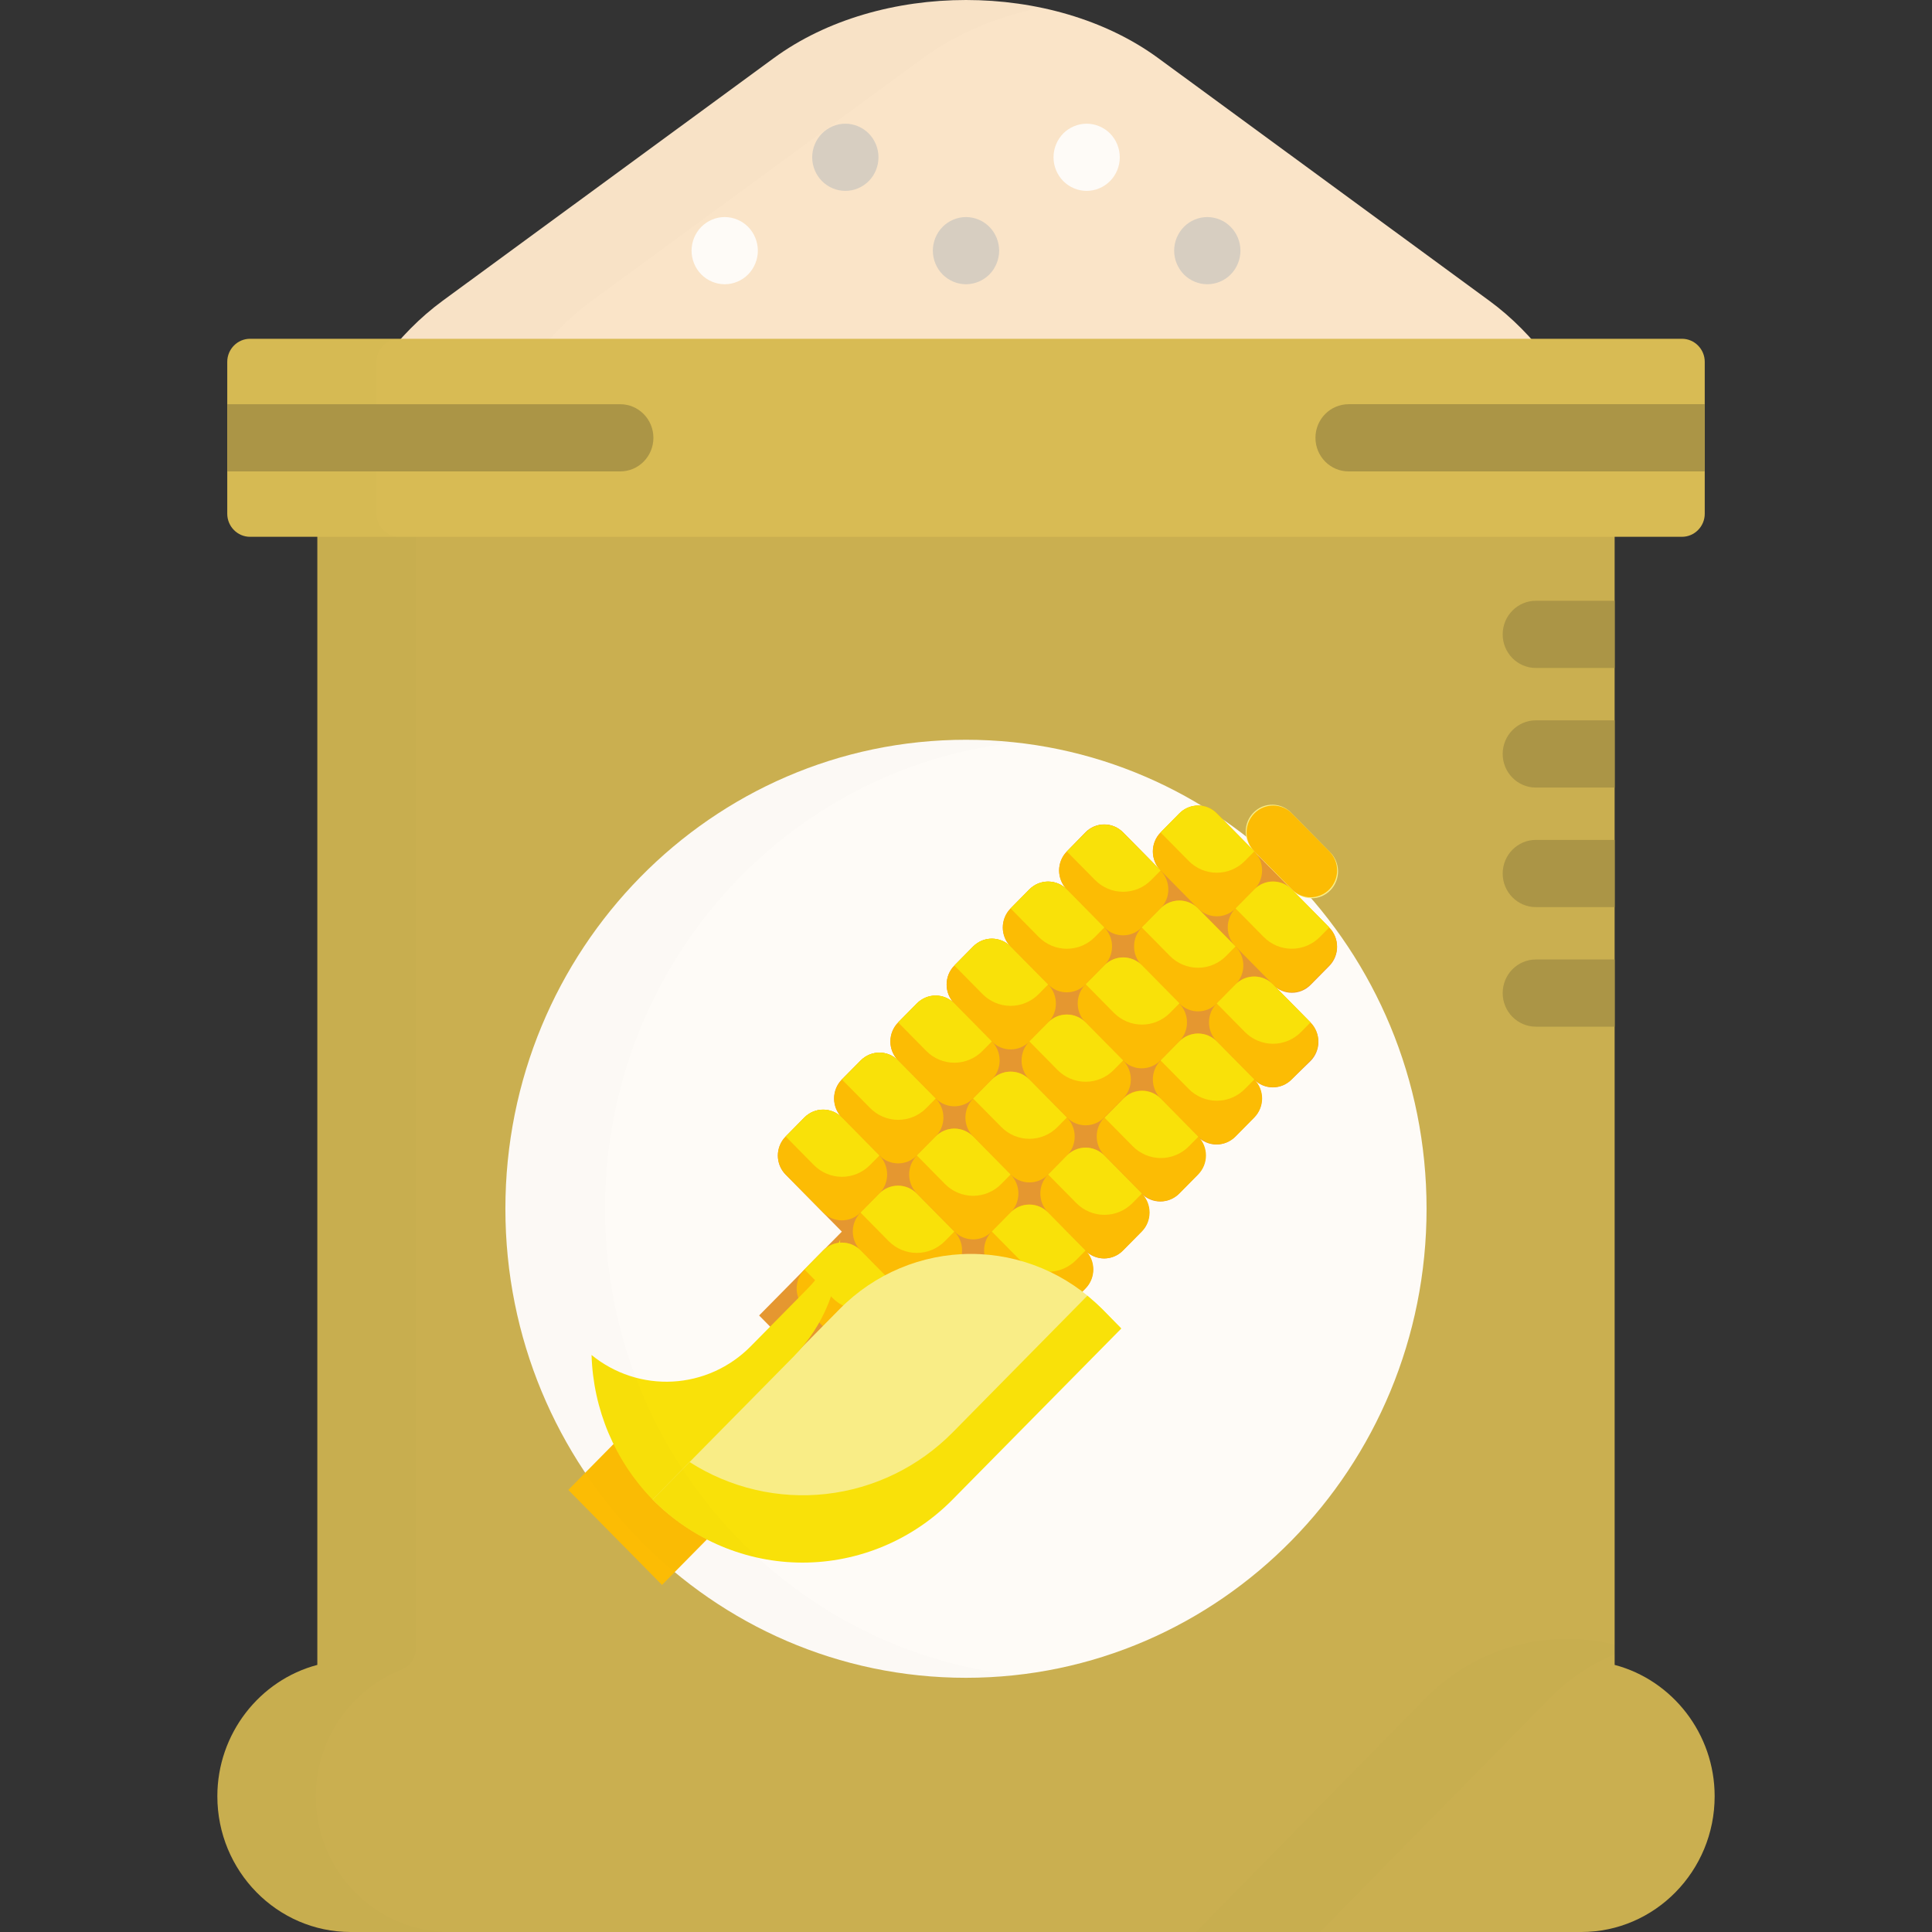 <svg width="80" height="80" viewBox="0 0 80 80" fill="none" xmlns="http://www.w3.org/2000/svg">
<rect x="0" y="0" width="80" height="80" fill="#333333" stroke="none"/>
<path d="M14.521 80C11.476 80 9 77.478 9 74.378C9 71.789 10.753 69.569 13.14 68.94V21.59C13.14 20.993 13.616 20.509 14.202 20.509H65.798C66.384 20.509 66.859 20.993 66.859 21.59V68.94C69.247 69.569 71 71.789 71 74.378C71 77.478 68.523 80 65.479 80H14.521Z" fill="#CAAF50"/>
<g opacity="0.1">
<path opacity="0.1" d="M13.075 74.378C13.075 72.349 14.155 70.55 15.77 69.562V69.558C16.041 69.392 16.327 69.247 16.628 69.13C16.982 68.993 17.215 68.648 17.215 68.264V21.59C17.215 20.993 17.691 20.509 18.277 20.509H14.202C13.616 20.509 13.14 20.993 13.14 21.59V68.94C10.753 69.569 9 71.789 9 74.378C9 77.478 11.476 80 14.521 80H18.596C15.552 80 13.075 77.478 13.075 74.378Z" fill="black"/>
</g>
<path d="M39.999 69.474C50.532 69.474 59.071 60.779 59.071 50.053C59.071 39.327 50.532 30.632 39.999 30.632C29.466 30.632 20.927 39.327 20.927 50.053C20.927 60.779 29.466 69.474 39.999 69.474Z" fill="#FEFBF7"/>
<g clip-path="url(#clip0)">
<path d="M52.716 36.047L50.389 33.687C50.287 33.584 50.166 33.502 50.032 33.446C49.899 33.39 49.756 33.361 49.612 33.361C49.468 33.361 49.325 33.39 49.191 33.446C49.058 33.502 48.937 33.584 48.835 33.687L48.061 34.472C47.959 34.575 47.878 34.698 47.823 34.833C47.768 34.968 47.739 35.113 47.739 35.259C47.739 35.406 47.768 35.55 47.823 35.685C47.878 35.821 47.959 35.943 48.061 36.047L46.508 34.472C46.405 34.366 46.283 34.282 46.148 34.224C46.014 34.167 45.869 34.137 45.723 34.137C45.576 34.137 45.432 34.167 45.297 34.224C45.162 34.282 45.04 34.366 44.938 34.472L44.18 35.257C44.078 35.36 43.997 35.483 43.942 35.618C43.887 35.753 43.858 35.898 43.858 36.044C43.858 36.19 43.887 36.335 43.942 36.47C43.997 36.605 44.078 36.728 44.18 36.831C44.078 36.728 43.957 36.646 43.824 36.59C43.691 36.534 43.548 36.505 43.403 36.505C43.259 36.505 43.116 36.534 42.983 36.59C42.85 36.646 42.729 36.728 42.627 36.831L41.847 37.621C41.745 37.725 41.664 37.848 41.609 37.983C41.554 38.118 41.525 38.263 41.525 38.409C41.525 38.555 41.554 38.7 41.609 38.835C41.664 38.97 41.745 39.093 41.847 39.196C41.745 39.093 41.624 39.011 41.491 38.955C41.358 38.899 41.215 38.87 41.07 38.87C40.926 38.87 40.783 38.899 40.65 38.955C40.517 39.011 40.396 39.093 40.294 39.196L39.52 39.981C39.417 40.084 39.337 40.207 39.281 40.342C39.226 40.477 39.198 40.622 39.198 40.768C39.198 40.915 39.226 41.059 39.281 41.194C39.337 41.33 39.417 41.452 39.52 41.556C39.418 41.452 39.297 41.37 39.163 41.314C39.03 41.258 38.887 41.229 38.743 41.229C38.599 41.229 38.456 41.258 38.322 41.314C38.189 41.37 38.068 41.452 37.966 41.556L37.192 42.34C37.09 42.444 37.009 42.566 36.954 42.702C36.898 42.837 36.87 42.981 36.87 43.128C36.87 43.274 36.898 43.419 36.954 43.554C37.009 43.689 37.09 43.812 37.192 43.915C37.09 43.812 36.969 43.73 36.836 43.674C36.702 43.618 36.56 43.589 36.415 43.589C36.271 43.589 36.128 43.618 35.995 43.674C35.862 43.73 35.74 43.812 35.639 43.915L34.859 44.7C34.757 44.803 34.676 44.926 34.621 45.061C34.566 45.196 34.537 45.341 34.537 45.487C34.537 45.633 34.566 45.778 34.621 45.913C34.676 46.048 34.757 46.171 34.859 46.275C34.653 46.067 34.375 45.951 34.085 45.951C33.795 45.951 33.517 46.067 33.311 46.275L32.532 47.065C32.429 47.168 32.348 47.291 32.293 47.426C32.238 47.561 32.209 47.706 32.209 47.852C32.209 47.998 32.238 48.143 32.293 48.278C32.348 48.413 32.429 48.536 32.532 48.64L34.859 50.999L31.434 54.471L34.541 57.621L37.966 54.149L40.294 56.508C40.396 56.611 40.517 56.694 40.65 56.75C40.783 56.806 40.926 56.834 41.07 56.834C41.215 56.834 41.358 56.806 41.491 56.75C41.624 56.694 41.745 56.611 41.847 56.508L42.627 55.718C42.831 55.509 42.946 55.227 42.946 54.933C42.946 54.639 42.831 54.357 42.627 54.149C42.729 54.252 42.85 54.334 42.983 54.39C43.116 54.446 43.259 54.475 43.403 54.475C43.548 54.475 43.691 54.446 43.824 54.39C43.957 54.334 44.078 54.252 44.18 54.149L44.938 53.358C45.04 53.255 45.121 53.132 45.176 52.997C45.231 52.862 45.26 52.717 45.26 52.571C45.26 52.425 45.231 52.28 45.176 52.145C45.121 52.01 45.04 51.887 44.938 51.784C45.04 51.887 45.161 51.969 45.294 52.025C45.427 52.081 45.57 52.11 45.714 52.11C45.859 52.11 46.002 52.081 46.135 52.025C46.268 51.969 46.389 51.887 46.491 51.784L47.265 50.999C47.367 50.896 47.448 50.773 47.504 50.638C47.559 50.503 47.587 50.358 47.587 50.212C47.587 50.065 47.559 49.92 47.504 49.785C47.448 49.65 47.367 49.528 47.265 49.424C47.367 49.528 47.488 49.61 47.622 49.666C47.755 49.722 47.898 49.751 48.042 49.751C48.186 49.751 48.329 49.722 48.462 49.666C48.596 49.61 48.717 49.528 48.819 49.424L49.593 48.64C49.695 48.536 49.776 48.413 49.831 48.278C49.886 48.143 49.915 47.998 49.915 47.852C49.915 47.706 49.886 47.561 49.831 47.426C49.776 47.291 49.695 47.168 49.593 47.065C49.695 47.168 49.816 47.25 49.949 47.306C50.082 47.362 50.225 47.391 50.37 47.391C50.514 47.391 50.657 47.362 50.79 47.306C50.923 47.25 51.044 47.168 51.146 47.065L51.926 46.275C52.028 46.171 52.109 46.048 52.164 45.913C52.219 45.778 52.248 45.633 52.248 45.487C52.248 45.341 52.219 45.196 52.164 45.061C52.109 44.926 52.028 44.803 51.926 44.7C52.028 44.803 52.149 44.885 52.282 44.941C52.415 44.997 52.558 45.026 52.703 45.026C52.847 45.026 52.99 44.997 53.123 44.941C53.256 44.885 53.377 44.803 53.479 44.7L54.27 43.932C54.372 43.828 54.453 43.706 54.508 43.571C54.563 43.435 54.592 43.291 54.592 43.144C54.592 42.998 54.563 42.853 54.508 42.718C54.453 42.583 54.372 42.46 54.27 42.357L52.716 40.782C52.818 40.886 52.939 40.968 53.073 41.024C53.206 41.08 53.349 41.109 53.493 41.109C53.637 41.109 53.78 41.08 53.913 41.024C54.047 40.968 54.168 40.886 54.27 40.782L55.044 39.998C55.146 39.894 55.227 39.772 55.282 39.636C55.337 39.501 55.366 39.356 55.366 39.21C55.366 39.064 55.337 38.919 55.282 38.784C55.227 38.649 55.146 38.526 55.044 38.423L52.716 36.047Z" fill="#E59730"/>
<path d="M53.496 36.831C53.596 36.943 53.717 37.033 53.852 37.095C53.988 37.158 54.134 37.192 54.283 37.195C54.432 37.199 54.58 37.172 54.718 37.115C54.855 37.059 54.981 36.975 55.086 36.868C55.191 36.761 55.273 36.634 55.328 36.494C55.383 36.354 55.41 36.204 55.406 36.053C55.402 35.903 55.367 35.754 55.305 35.617C55.243 35.48 55.154 35.358 55.044 35.257L53.496 33.687C53.396 33.575 53.275 33.485 53.14 33.422C53.005 33.359 52.858 33.325 52.71 33.321C52.561 33.317 52.413 33.343 52.275 33.399C52.137 33.455 52.011 33.538 51.906 33.645C51.801 33.751 51.718 33.878 51.662 34.018C51.607 34.158 51.58 34.308 51.583 34.459C51.587 34.609 51.62 34.758 51.682 34.895C51.744 35.032 51.832 35.155 51.942 35.257L53.496 36.831Z" fill="#F9ED86"/>
<path d="M43.401 40.768L41.849 39.194C41.42 38.76 40.725 38.76 40.296 39.194L39.52 39.981C39.091 40.416 39.091 41.12 39.52 41.555L41.072 43.128C41.501 43.563 42.196 43.563 42.625 43.128L43.401 42.342C43.83 41.907 43.83 41.202 43.401 40.768Z" fill="#FCBC04"/>
<path d="M46.504 43.91L44.952 42.336C44.523 41.902 43.828 41.902 43.399 42.336L42.623 43.123C42.194 43.558 42.194 44.262 42.623 44.697L44.175 46.27C44.604 46.705 45.299 46.705 45.728 46.27L46.504 45.484C46.933 45.049 46.933 44.344 46.504 43.91Z" fill="#FCBC04"/>
<path d="M49.615 47.057L48.063 45.484C47.634 45.049 46.939 45.049 46.51 45.484L45.734 46.27C45.305 46.705 45.305 47.41 45.734 47.844L47.286 49.418C47.715 49.852 48.41 49.852 48.839 49.418L49.615 48.631C50.044 48.196 50.044 47.492 49.615 47.057Z" fill="#FCBC04"/>
<path d="M45.726 38.403L44.173 36.829C43.745 36.395 43.05 36.395 42.621 36.829L41.845 37.616C41.416 38.051 41.416 38.755 41.845 39.19L43.397 40.764C43.826 41.198 44.521 41.198 44.95 40.764L45.726 39.977C46.155 39.542 46.155 38.838 45.726 38.403Z" fill="#FCBC04"/>
<path d="M48.829 41.55L47.277 39.977C46.848 39.542 46.153 39.542 45.724 39.977L44.948 40.764C44.519 41.198 44.519 41.903 44.948 42.337L46.501 43.911C46.929 44.346 47.624 44.346 48.053 43.911L48.829 43.124C49.258 42.69 49.258 41.985 48.829 41.55Z" fill="#FCBC04"/>
<path d="M51.94 44.698L50.388 43.124C49.959 42.69 49.264 42.69 48.835 43.124L48.059 43.911C47.63 44.346 47.63 45.05 48.059 45.485L49.611 47.059C50.04 47.493 50.735 47.493 51.164 47.059L51.94 46.272C52.369 45.837 52.369 45.133 51.94 44.698Z" fill="#FCBC04"/>
<path d="M48.056 36.044L46.504 34.47C46.075 34.035 45.38 34.035 44.952 34.47L44.175 35.257C43.747 35.691 43.747 36.396 44.175 36.831L45.728 38.404C46.157 38.839 46.852 38.839 47.28 38.404L48.056 37.617C48.485 37.183 48.485 36.478 48.056 36.044Z" fill="#FCBC04"/>
<path d="M51.162 39.191L49.609 37.617C49.181 37.183 48.486 37.183 48.057 37.617L47.281 38.404C46.852 38.839 46.852 39.543 47.281 39.978L48.833 41.552C49.262 41.986 49.957 41.986 50.386 41.552L51.162 40.765C51.591 40.33 51.591 39.626 51.162 39.191Z" fill="#FCBC04"/>
<path d="M54.265 42.333L52.713 40.759C52.284 40.325 51.589 40.325 51.16 40.759L50.384 41.546C49.955 41.98 49.955 42.685 50.384 43.12L51.936 44.693C52.365 45.128 53.06 45.128 53.489 44.693L54.265 43.906C54.694 43.472 54.694 42.767 54.265 42.333Z" fill="#FCBC04"/>
<path d="M51.939 35.256L50.386 33.682C49.958 33.248 49.263 33.248 48.834 33.682L48.058 34.469C47.629 34.904 47.629 35.608 48.058 36.043L49.61 37.617C50.039 38.051 50.734 38.051 51.163 37.617L51.939 36.83C52.368 36.395 52.368 35.691 51.939 35.256Z" fill="#FCBC04"/>
<path d="M55.04 38.402L53.488 36.828C53.059 36.394 52.364 36.394 51.935 36.828L51.159 37.615C50.731 38.05 50.731 38.754 51.159 39.189L52.712 40.763C53.14 41.197 53.836 41.197 54.264 40.763L55.04 39.976C55.469 39.541 55.469 38.837 55.04 38.402Z" fill="#FCBC04"/>
<path d="M55.045 35.255L53.493 33.681C53.064 33.247 52.369 33.247 51.94 33.681C51.511 34.116 51.511 34.821 51.94 35.255L53.493 36.829C53.921 37.263 54.616 37.263 55.045 36.829C55.474 36.394 55.474 35.69 55.045 35.255Z" fill="#FCBC04"/>
<path d="M38.743 45.486L37.191 43.913C36.762 43.478 36.067 43.478 35.638 43.913L34.862 44.7C34.434 45.134 34.434 45.839 34.862 46.273L36.415 47.847C36.843 48.282 37.538 48.282 37.967 47.847L38.743 47.06C39.172 46.626 39.172 45.921 38.743 45.486Z" fill="#FCBC04"/>
<path d="M41.849 48.634L40.296 47.06C39.867 46.626 39.172 46.626 38.744 47.06L37.968 47.847C37.539 48.282 37.539 48.986 37.968 49.421L39.52 50.995C39.949 51.429 40.644 51.429 41.072 50.995L41.849 50.208C42.277 49.773 42.277 49.069 41.849 48.634Z" fill="#FCBC04"/>
<path d="M44.952 51.776L43.399 50.202C42.971 49.768 42.276 49.768 41.847 50.202L41.071 50.989C40.642 51.424 40.642 52.128 41.071 52.563L42.623 54.137C43.052 54.571 43.747 54.571 44.176 54.137L44.952 53.35C45.38 52.915 45.38 52.211 44.952 51.776Z" fill="#FCBC04"/>
<path d="M41.072 43.123L39.52 41.55C39.091 41.115 38.396 41.115 37.967 41.55L37.191 42.336C36.762 42.771 36.762 43.475 37.191 43.91L38.743 45.484C39.172 45.918 39.867 45.918 40.296 45.484L41.072 44.697C41.501 44.262 41.501 43.558 41.072 43.123Z" fill="#FCBC04"/>
<path d="M44.179 46.275L42.627 44.701C42.198 44.267 41.503 44.267 41.074 44.701L40.298 45.488C39.869 45.923 39.869 46.627 40.298 47.062L41.85 48.636C42.279 49.07 42.974 49.07 43.403 48.636L44.179 47.849C44.608 47.414 44.608 46.71 44.179 46.275Z" fill="#FCBC04"/>
<path d="M47.281 49.421L45.728 47.847C45.3 47.412 44.605 47.412 44.176 47.847L43.4 48.634C42.971 49.068 42.971 49.773 43.4 50.207L44.952 51.781C45.381 52.216 46.076 52.216 46.504 51.781L47.281 50.994C47.709 50.56 47.709 49.855 47.281 49.421Z" fill="#FCBC04"/>
<path d="M36.413 47.846L34.86 46.272C34.432 45.838 33.737 45.838 33.308 46.272L32.532 47.059C32.103 47.494 32.103 48.198 32.532 48.633L34.084 50.206C34.513 50.641 35.208 50.641 35.637 50.206L36.413 49.42C36.842 48.985 36.842 48.281 36.413 47.846Z" fill="#FCBC04"/>
<path d="M39.516 50.994L37.964 49.42C37.535 48.986 36.84 48.986 36.411 49.42L35.635 50.207C35.206 50.642 35.206 51.346 35.635 51.781L37.187 53.354C37.616 53.789 38.311 53.789 38.74 53.354L39.516 52.568C39.945 52.133 39.945 51.428 39.516 50.994Z" fill="#FCBC04"/>
<path d="M42.627 54.141L41.074 52.567C40.646 52.133 39.951 52.133 39.522 52.567L38.746 53.354C38.317 53.788 38.317 54.493 38.746 54.928L40.298 56.501C40.727 56.936 41.422 56.936 41.851 56.501L42.627 55.715C43.056 55.28 43.056 54.575 42.627 54.141Z" fill="#FCBC04"/>
<path d="M37.191 53.353L35.639 51.779C35.21 51.345 34.515 51.345 34.086 51.779L33.31 52.566C32.881 53.001 32.881 53.706 33.31 54.14L34.862 55.714C35.291 56.148 35.986 56.148 36.415 55.714L37.191 54.927C37.62 54.492 37.62 53.788 37.191 53.353Z" fill="#FCBC04"/>
<path d="M50.385 33.681L51.937 35.255L51.549 35.648C51.24 35.962 50.822 36.137 50.385 36.137C49.948 36.137 49.529 35.962 49.22 35.648L48.056 34.468L48.832 33.681C49.038 33.472 49.317 33.355 49.608 33.355C49.9 33.355 50.179 33.472 50.385 33.681Z" fill="#F9E109"/>
<path d="M53.49 36.828L55.043 38.402L54.655 38.796C54.346 39.109 53.927 39.285 53.49 39.285C53.053 39.285 52.635 39.109 52.326 38.796L51.161 37.615L51.938 36.828C52.144 36.62 52.423 36.502 52.714 36.502C53.005 36.502 53.284 36.62 53.49 36.828Z" fill="#F9E109"/>
<path d="M46.506 34.471L48.059 36.044L47.671 36.438C47.362 36.751 46.943 36.927 46.506 36.927C46.069 36.927 45.651 36.751 45.342 36.438L44.177 35.258L44.954 34.471C45.16 34.262 45.439 34.145 45.73 34.145C46.021 34.145 46.3 34.262 46.506 34.471Z" fill="#F9E109"/>
<path d="M49.608 37.616L51.16 39.19L50.772 39.584C50.464 39.897 50.045 40.072 49.608 40.072C49.171 40.072 48.752 39.897 48.443 39.584L47.279 38.403L48.055 37.616C48.261 37.407 48.54 37.29 48.831 37.29C49.123 37.29 49.402 37.407 49.608 37.616Z" fill="#F9E109"/>
<path d="M52.711 40.764L54.264 42.337L53.876 42.731C53.567 43.044 53.148 43.22 52.711 43.22C52.274 43.22 51.855 43.044 51.547 42.731L50.382 41.55L51.158 40.764C51.364 40.555 51.644 40.438 51.935 40.438C52.226 40.438 52.505 40.555 52.711 40.764Z" fill="#F9E109"/>
<path d="M44.176 36.829L45.728 38.403L45.34 38.797C45.032 39.11 44.613 39.286 44.176 39.286C43.739 39.286 43.32 39.11 43.011 38.797L41.847 37.616L42.623 36.829C42.829 36.621 43.108 36.504 43.4 36.504C43.691 36.504 43.97 36.621 44.176 36.829Z" fill="#F9E109"/>
<path d="M47.287 39.97L48.839 41.544L48.451 41.937C48.142 42.25 47.724 42.426 47.287 42.426C46.85 42.426 46.431 42.25 46.122 41.937L44.958 40.757L45.734 39.97C45.94 39.761 46.219 39.644 46.51 39.644C46.802 39.644 47.081 39.761 47.287 39.97Z" fill="#F9E109"/>
<path d="M50.386 43.123L51.939 44.697L51.55 45.09C51.242 45.403 50.823 45.579 50.386 45.579C49.949 45.579 49.53 45.403 49.221 45.09L48.057 43.91L48.833 43.123C49.039 42.914 49.319 42.797 49.61 42.797C49.901 42.797 50.18 42.914 50.386 43.123Z" fill="#F9E109"/>
<path d="M41.847 39.193L43.4 40.767L43.011 41.161C42.703 41.474 42.284 41.65 41.847 41.65C41.41 41.65 40.991 41.474 40.682 41.161L39.518 39.98L40.294 39.193C40.5 38.984 40.779 38.867 41.071 38.867C41.362 38.867 41.641 38.984 41.847 39.193Z" fill="#F9E109"/>
<path d="M44.954 42.336L46.507 43.91L46.118 44.304C45.81 44.617 45.391 44.793 44.954 44.793C44.517 44.793 44.098 44.617 43.789 44.304L42.625 43.123L43.401 42.336C43.607 42.128 43.886 42.01 44.178 42.01C44.469 42.01 44.748 42.128 44.954 42.336Z" fill="#F9E109"/>
<path d="M48.069 45.496L49.621 47.07L49.233 47.463C48.925 47.776 48.506 47.952 48.069 47.952C47.632 47.952 47.213 47.776 46.904 47.463L45.74 46.283L46.516 45.496C46.722 45.287 47.001 45.17 47.292 45.17C47.584 45.17 47.863 45.287 48.069 45.496Z" fill="#F9E109"/>
<path d="M39.518 41.548L41.071 43.122L40.683 43.516C40.374 43.829 39.955 44.005 39.518 44.005C39.081 44.005 38.662 43.829 38.354 43.516L37.189 42.335L37.965 41.548C38.171 41.34 38.451 41.222 38.742 41.222C39.033 41.222 39.312 41.34 39.518 41.548Z" fill="#F9E109"/>
<path d="M42.625 44.7L44.178 46.274L43.79 46.667C43.481 46.98 43.062 47.156 42.625 47.156C42.188 47.156 41.77 46.98 41.461 46.667L40.296 45.487L41.072 44.7C41.278 44.491 41.558 44.374 41.849 44.374C42.14 44.374 42.419 44.491 42.625 44.7Z" fill="#F9E109"/>
<path d="M45.731 47.847L47.283 49.421L46.895 49.815C46.586 50.128 46.167 50.304 45.731 50.304C45.294 50.304 44.875 50.128 44.566 49.815L43.402 48.635L44.178 47.847C44.384 47.639 44.663 47.522 44.954 47.522C45.245 47.522 45.525 47.639 45.731 47.847Z" fill="#F9E109"/>
<path d="M37.193 43.913L38.746 45.487L38.358 45.881C38.049 46.194 37.63 46.37 37.193 46.37C36.756 46.37 36.337 46.194 36.029 45.881L34.864 44.7L35.64 43.913C35.846 43.705 36.126 43.587 36.417 43.587C36.708 43.587 36.987 43.705 37.193 43.913Z" fill="#F9E109"/>
<path d="M40.295 47.059L41.847 48.633L41.459 49.027C41.15 49.34 40.731 49.516 40.295 49.516C39.858 49.516 39.439 49.34 39.13 49.027L37.966 47.846L38.742 47.059C38.948 46.851 39.227 46.733 39.518 46.733C39.809 46.733 40.089 46.851 40.295 47.059Z" fill="#F9E109"/>
<path d="M43.398 50.207L44.95 51.781L44.562 52.174C44.253 52.487 43.835 52.663 43.398 52.663C42.961 52.663 42.542 52.487 42.233 52.174L41.069 50.994L41.845 50.207C42.051 49.998 42.33 49.881 42.621 49.881C42.913 49.881 43.192 49.998 43.398 50.207Z" fill="#F9E109"/>
<path d="M34.863 46.273L36.415 47.847L36.027 48.24C35.718 48.553 35.299 48.729 34.863 48.729C34.426 48.729 34.007 48.553 33.698 48.24L32.534 47.06L33.31 46.273C33.516 46.064 33.795 45.947 34.086 45.947C34.377 45.947 34.657 46.064 34.863 46.273Z" fill="#F9E109"/>
<path d="M37.962 49.424L39.515 50.998L39.126 51.392C38.818 51.705 38.399 51.88 37.962 51.88C37.525 51.88 37.106 51.705 36.797 51.392L35.633 50.211L36.409 49.424C36.615 49.215 36.894 49.098 37.186 49.098C37.477 49.098 37.756 49.215 37.962 49.424Z" fill="#F9E109"/>
<path d="M41.073 52.566L42.626 54.14L42.237 54.534C41.928 54.847 41.51 55.023 41.073 55.023C40.636 55.023 40.217 54.847 39.908 54.534L38.744 53.353L39.52 52.566C39.726 52.358 40.005 52.24 40.297 52.24C40.588 52.24 40.867 52.358 41.073 52.566Z" fill="#F9E109"/>
<path d="M35.641 51.78L37.193 53.354L36.805 53.747C36.496 54.06 36.078 54.236 35.641 54.236C35.204 54.236 34.785 54.06 34.476 53.747L33.312 52.567L34.088 51.78C34.294 51.571 34.573 51.454 34.864 51.454C35.156 51.454 35.435 51.571 35.641 51.78Z" fill="#F9E109"/>
<path d="M26.636 58.547L30.517 62.482L27.412 65.629L23.531 61.695L26.636 58.547Z" fill="#FCBC04"/>
<path d="M45.637 54.203L46.413 54.99L39.427 62.072C37.78 63.741 35.546 64.679 33.217 64.679C30.888 64.679 28.654 63.741 27.008 62.072L34.77 54.203C36.211 52.742 38.165 51.922 40.203 51.922C42.241 51.922 44.196 52.742 45.637 54.203Z" fill="#F9ED86"/>
<path d="M45.026 53.653L39.448 59.313C38.039 60.739 36.194 61.637 34.215 61.861C32.236 62.084 30.241 61.619 28.557 60.542L27.02 62.095C27.836 62.922 28.804 63.578 29.87 64.025C30.936 64.473 32.078 64.704 33.231 64.704C34.385 64.704 35.527 64.473 36.593 64.025C37.659 63.578 38.627 62.922 39.443 62.095L46.431 55.011L45.657 54.221C45.454 54.021 45.24 53.831 45.026 53.653Z" fill="#F9E109"/>
<path d="M33.41 53.392L31.082 55.751C30.221 56.623 29.072 57.141 27.856 57.207C26.64 57.273 25.443 56.881 24.495 56.107C24.561 58.355 25.463 60.494 27.02 62.095L32.861 56.174C33.486 55.54 33.978 54.786 34.309 53.955C34.64 53.124 34.803 52.234 34.788 51.338C34.458 52.104 33.991 52.8 33.41 53.392Z" fill="#F9E109"/>
</g>
<g opacity="0.1">
<path opacity="0.1" d="M25.051 50.053C25.051 40.036 32.498 31.792 42.061 30.745C41.384 30.671 40.696 30.632 40 30.632C29.466 30.632 20.928 39.327 20.928 50.053C20.928 60.78 29.466 69.475 40 69.475C40.696 69.475 41.384 69.436 42.061 69.362C32.498 68.315 25.051 60.07 25.051 50.053Z" fill="black"/>
</g>
<path d="M65.957 18.146C65.011 15.86 63.54 13.825 61.673 12.457L47.958 2.406C43.581 -0.802 36.418 -0.802 32.041 2.406L18.326 12.457C16.46 13.825 14.989 15.86 14.042 18.146H65.957Z" fill="#FAE4C8"/>
<g opacity="0.1">
<path opacity="0.1" d="M24.5 12.456L38.215 2.406C39.614 1.38 41.299 0.684 43.086 0.314C39.285 -0.473 35.019 0.223 32.041 2.406L18.326 12.456C16.46 13.824 14.989 15.859 14.042 18.145H20.216C21.162 15.859 22.633 13.824 24.5 12.456Z" fill="black"/>
</g>
<path d="M35.004 7.904C34.643 7.904 34.29 7.756 34.034 7.496C33.778 7.237 33.631 6.879 33.631 6.513C33.631 6.146 33.778 5.788 34.034 5.53C34.29 5.27 34.643 5.122 35.004 5.122C35.366 5.122 35.719 5.27 35.975 5.53C36.23 5.788 36.376 6.146 36.376 6.513C36.376 6.879 36.23 7.239 35.975 7.496C35.719 7.756 35.366 7.904 35.004 7.904Z" fill="#D7CEC1"/>
<path d="M39.999 11.77C39.639 11.77 39.285 11.622 39.029 11.362C38.773 11.104 38.627 10.744 38.627 10.379C38.627 10.014 38.773 9.656 39.029 9.396C39.285 9.136 39.639 8.988 39.999 8.988C40.361 8.988 40.714 9.136 40.971 9.396C41.225 9.654 41.373 10.014 41.373 10.379C41.373 10.744 41.225 11.104 40.971 11.362C40.714 11.622 40.361 11.77 39.999 11.77Z" fill="#D7CEC1"/>
<path d="M44.996 7.904C44.634 7.904 44.281 7.756 44.025 7.496C43.77 7.239 43.624 6.879 43.624 6.513C43.624 6.146 43.77 5.788 44.025 5.528C44.281 5.27 44.634 5.122 44.996 5.122C45.357 5.122 45.71 5.27 45.966 5.528C46.222 5.788 46.368 6.146 46.368 6.513C46.368 6.879 46.222 7.239 45.966 7.496C45.71 7.756 45.357 7.904 44.996 7.904Z" fill="#FEFBF7"/>
<path d="M49.992 11.77C49.631 11.77 49.276 11.622 49.022 11.364C48.766 11.104 48.619 10.744 48.619 10.379C48.619 10.014 48.766 9.656 49.022 9.396C49.276 9.136 49.631 8.988 49.992 8.988C50.352 8.988 50.707 9.136 50.961 9.396C51.218 9.656 51.364 10.014 51.364 10.379C51.364 10.744 51.218 11.104 50.961 11.364C50.707 11.622 50.352 11.77 49.992 11.77Z" fill="#D7CEC1"/>
<path d="M30.008 11.77C29.648 11.77 29.294 11.622 29.038 11.362C28.782 11.104 28.636 10.746 28.636 10.379C28.636 10.014 28.782 9.654 29.038 9.396C29.294 9.136 29.648 8.988 30.008 8.988C30.37 8.988 30.724 9.136 30.98 9.396C31.234 9.654 31.381 10.014 31.381 10.379C31.381 10.746 31.234 11.104 30.98 11.362C30.724 11.622 30.37 11.77 30.008 11.77Z" fill="#FEFBF7"/>
<path d="M70.59 21.273C70.59 21.798 70.165 22.228 69.647 22.228H10.353C9.834 22.228 9.41 21.798 9.41 21.273V14.983C9.41 14.458 9.834 14.028 10.353 14.028H69.647C70.166 14.028 70.59 14.458 70.59 14.983V21.273H70.59Z" fill="#D8BB54"/>
<g opacity="0.1">
<path opacity="0.1" d="M15.588 21.273V14.983C15.588 14.458 16.012 14.028 16.53 14.028H10.353C9.834 14.028 9.41 14.458 9.41 14.983V21.273C9.41 21.798 9.834 22.228 10.353 22.228H16.53C16.012 22.228 15.588 21.798 15.588 21.273Z" fill="black"/>
</g>
<g opacity="0.1">
<path opacity="0.1" d="M67.465 68.274C66.647 68.007 65.784 67.867 64.898 67.867C62.668 67.867 60.58 68.742 59.018 70.333L49.525 80H54.659L64.152 70.333C65.093 69.375 66.226 68.678 67.465 68.274Z" fill="black"/>
</g>
<path d="M25.683 16.738H9.41V19.52H25.684C26.442 19.52 27.056 18.897 27.056 18.129C27.056 17.361 26.441 16.738 25.683 16.738Z" fill="#AB9546"/>
<path d="M70.59 16.737H55.843C55.085 16.737 54.47 17.36 54.47 18.128C54.47 18.897 55.085 19.52 55.843 19.52H70.59V16.737Z" fill="#AB9546"/>
<path d="M66.859 24.877H63.596C62.838 24.877 62.223 25.499 62.223 26.268C62.223 27.036 62.838 27.659 63.596 27.659H66.859V24.877Z" fill="#AB9546"/>
<path d="M66.859 29.828H63.596C62.838 29.828 62.223 30.451 62.223 31.219C62.223 31.988 62.838 32.611 63.596 32.611H66.859V29.828Z" fill="#AB9546"/>
<path d="M66.859 34.779H63.596C62.838 34.779 62.223 35.402 62.223 36.17C62.223 36.938 62.838 37.561 63.596 37.561H66.859V34.779Z" fill="#AB9546"/>
<path d="M66.859 39.73H63.596C62.838 39.73 62.223 40.352 62.223 41.121C62.223 41.889 62.838 42.512 63.596 42.512H66.859V39.73Z" fill="#AB9546"/>
<defs>
<clipPath id="clip0">
<rect width="35.133" height="35.614" fill="white" transform="translate(21.882 31.689)"/>
</clipPath>
</defs>
</svg>
